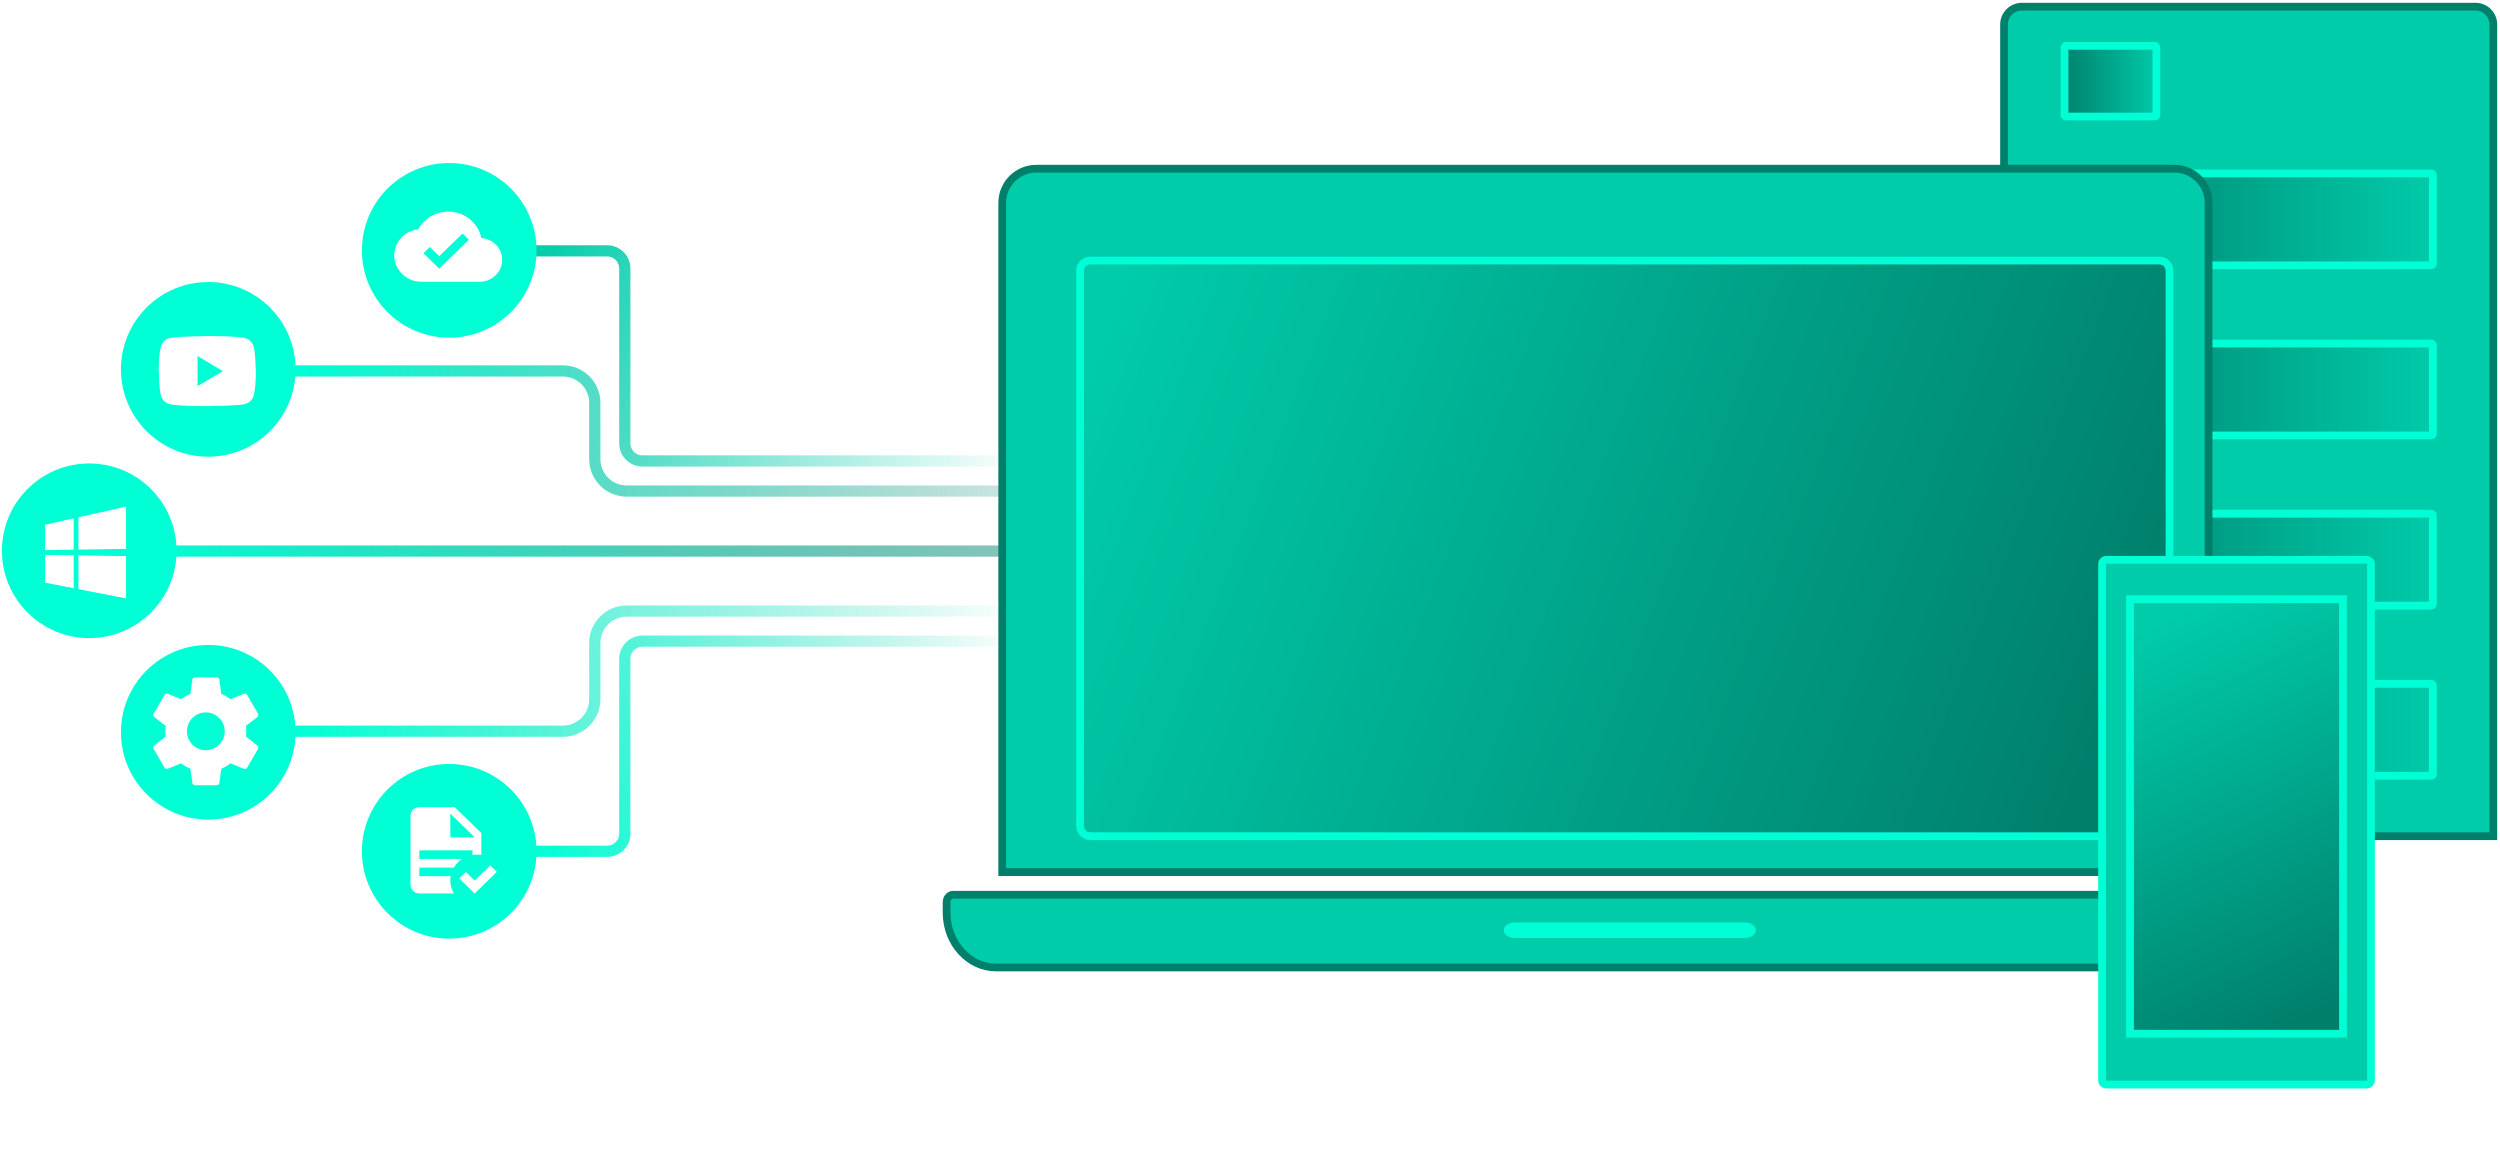 <svg width="645" height="301" viewBox="0 0 645 301" fill="none" xmlns="http://www.w3.org/2000/svg">
<path d="M137.965 64.719H156.641C159.162 64.719 161.202 66.758 161.202 69.28V114.369C161.202 116.891 163.242 118.93 165.763 118.93H297.441" stroke="url(#paint0_linear_240_698)" stroke-width="2.895" stroke-miterlimit="10"/>
<path d="M76.001 95.699H145.222C149.766 95.699 153.458 99.383 153.458 103.936V118.454C153.458 122.999 157.142 126.691 161.695 126.691H297.451" stroke="url(#paint1_linear_240_698)" stroke-width="2.895" stroke-miterlimit="10"/>
<path d="M137.965 219.629H156.641C159.162 219.629 161.202 217.59 161.202 215.068V169.979C161.202 167.458 163.242 165.418 165.763 165.418H297.441" stroke="url(#paint2_linear_240_698)" stroke-width="2.895" stroke-miterlimit="10"/>
<path d="M76.001 188.648H145.222C149.766 188.648 153.458 184.964 153.458 180.411V165.893C153.458 161.348 157.142 157.656 161.695 157.656H297.451" stroke="url(#paint3_linear_240_698)" stroke-width="2.895" stroke-miterlimit="10"/>
<path d="M45.017 142.176H297.441" stroke="url(#paint4_linear_240_698)" stroke-width="2.895" stroke-miterlimit="10"/>
<path d="M517.044 215.739V6.313C517.044 3.784 519.109 1.719 521.638 1.719H638.685C641.214 1.719 643.279 3.784 643.279 6.313V215.739H517.044Z" fill="#00CCAA" stroke="#007F6B" stroke-width="2"/>
<path d="M533.04 11.836H555.967C556.185 11.836 556.361 12.012 556.361 12.23V29.667C556.361 29.884 556.185 30.061 555.967 30.061H533.04C532.822 30.061 532.646 29.884 532.646 29.667V12.23C532.646 12.012 532.822 11.836 533.04 11.836Z" fill="url(#paint5_linear_240_698)" stroke="#00FFD5" stroke-width="2"/>
<path d="M533.04 44.742H627.288C627.506 44.742 627.682 44.919 627.682 45.136V68.064C627.682 68.281 627.506 68.458 627.288 68.458H533.04C532.822 68.458 532.646 68.281 532.646 68.064V45.136C532.646 44.919 532.822 44.742 533.04 44.742Z" fill="url(#paint6_linear_240_698)" stroke="#00FFD5" stroke-width="2"/>
<path d="M533.04 88.637H627.288C627.506 88.637 627.682 88.813 627.682 89.031V111.958C627.682 112.176 627.506 112.353 627.288 112.353H533.04C532.822 112.353 532.646 112.176 532.646 111.958V89.031C532.646 88.813 532.822 88.637 533.04 88.637Z" fill="url(#paint7_linear_240_698)" stroke="#00FFD5" stroke-width="2"/>
<path d="M533.04 132.535H627.288C627.506 132.535 627.682 132.712 627.682 132.929V155.857C627.682 156.074 627.506 156.251 627.288 156.251H533.04C532.822 156.251 532.646 156.074 532.646 155.857V132.929C532.646 132.712 532.822 132.535 533.04 132.535Z" fill="url(#paint8_linear_240_698)" stroke="#00FFD5" stroke-width="2"/>
<path d="M533.04 176.43H627.288C627.506 176.43 627.682 176.606 627.682 176.824V199.751C627.682 199.969 627.506 200.146 627.288 200.146H533.04C532.822 200.146 532.646 199.969 532.646 199.751V176.824C532.646 176.606 532.822 176.43 533.04 176.43Z" fill="url(#paint9_linear_240_698)" stroke="#00FFD5" stroke-width="2"/>
<path d="M583.405 249.612H257.008C250.032 249.612 244.221 243.361 244.221 235.439V232.788C244.221 231.616 245.063 230.836 245.906 230.836H594.507C595.348 230.836 596.192 231.622 596.192 232.788V235.439C596.192 243.361 590.381 249.612 583.405 249.612Z" fill="#00CCAA" stroke="#007F6B" stroke-width="2" stroke-miterlimit="10"/>
<path d="M450.13 238H390.87C389.285 238 388 238.854 388 239.909V240.091C388 241.146 389.285 242 390.87 242H450.13C451.715 242 453 241.146 453 240.091V239.909C453 238.854 451.715 238 450.13 238Z" fill="#00FFD5"/>
<g filter="url(#filter0_d_240_698)">
<path d="M263.577 230V57.293C263.577 52.457 267.524 48.523 272.371 48.523H566.012C570.866 48.523 574.806 52.464 574.806 57.293V230H263.577Z" fill="#00CCAA" stroke="#007F6B" stroke-width="2"/>
</g>
<path d="M282.285 67.227V67.219H557.102C558.555 67.219 559.734 68.398 559.734 69.851V213.104C559.734 214.557 558.555 215.736 557.102 215.736H281.285C279.832 215.736 278.653 214.557 278.653 213.104V69.859C278.653 68.406 279.832 67.227 281.285 67.227H282.285Z" fill="url(#paint10_linear_240_698)" stroke="#00FFD5" stroke-width="2"/>
<g filter="url(#filter1_d_240_698)">
<path d="M548.422 149.434H615.612C616.215 149.434 616.704 149.922 616.704 150.525V283.726C616.704 284.328 616.215 284.817 615.612 284.817H548.422C547.82 284.817 547.331 284.328 547.331 283.726V150.525C547.331 149.922 547.82 149.434 548.422 149.434Z" fill="#00CCAA" stroke="#00FFD5" stroke-width="2"/>
<path d="M554.54 271.696V159.602H609.488V271.696H554.54Z" fill="url(#paint11_linear_240_698)" stroke="#00FFD5" stroke-width="2"/>
</g>
<path fill-rule="evenodd" clip-rule="evenodd" d="M53.733 117.822C66.176 117.822 76.263 107.735 76.263 95.292C76.263 82.849 66.176 72.762 53.733 72.762C41.29 72.762 31.203 82.849 31.203 95.292C31.203 107.735 41.29 117.822 53.733 117.822ZM57.481 95.74L50.977 99.619V91.861L57.481 95.74ZM65.815 91.951C65.739 90.917 65.627 90.102 65.464 89.495C65.15 88.331 64.424 87.581 63.296 87.258C62.005 86.896 58.734 86.689 53.483 86.689L51.49 86.766C50.112 86.766 48.62 86.805 46.991 86.896C45.337 86.973 44.259 87.09 43.67 87.258C42.542 87.581 41.816 88.331 41.502 89.495C41.151 90.826 40.951 92.908 40.951 95.74L41.026 96.826C41.026 97.602 41.064 98.494 41.151 99.528C41.227 100.563 41.339 101.377 41.502 101.985C41.816 103.149 42.542 103.899 43.67 104.222C44.961 104.584 48.232 104.791 53.483 104.791L55.476 104.713C56.854 104.713 58.345 104.674 59.975 104.584C61.629 104.506 62.707 104.39 63.296 104.222C64.424 103.899 65.15 103.149 65.464 101.985C65.815 100.653 66.015 98.572 66.015 95.74L65.94 94.654C65.94 93.878 65.902 92.986 65.815 91.951Z" fill="#00FFD5"/>
<path fill-rule="evenodd" clip-rule="evenodd" d="M115.901 242.162C128.344 242.162 138.431 232.075 138.431 219.632C138.431 207.189 128.344 197.102 115.901 197.102C103.458 197.102 93.371 207.189 93.371 219.632C93.371 232.075 103.458 242.162 115.901 242.162ZM122.471 230.521L128.183 224.951L126.469 223.28L122.471 227.179L120.185 224.951L118.472 226.622L122.471 230.521ZM105.904 210.47C105.904 209.233 106.921 208.242 108.189 208.242H117.329L124.184 214.926V220.585C123.807 220.529 123.43 220.495 123.042 220.495C122.665 220.495 122.276 220.529 121.899 220.585V219.381H108.189V221.609H119.249C118.369 222.166 117.638 222.946 117.112 223.837H108.189V226.065H116.278C116.221 226.433 116.187 226.812 116.187 227.179C116.187 228.349 116.507 229.507 117.112 230.521H108.189C106.921 230.521 105.904 229.53 105.904 228.293V210.47ZM122.471 216.04L116.187 209.913V216.04H122.471Z" fill="#00FFD5"/>
<path fill-rule="evenodd" clip-rule="evenodd" d="M53.733 211.458C66.176 211.458 76.263 201.371 76.263 188.928C76.263 176.485 66.176 166.398 53.733 166.398C41.29 166.398 31.203 176.485 31.203 188.928C31.203 201.371 41.29 211.458 53.733 211.458ZM49.659 192.119C50.573 193.033 51.812 193.546 53.105 193.546C54.398 193.546 55.637 193.033 56.551 192.119C57.465 191.205 57.979 189.965 57.979 188.673C57.979 187.38 57.465 186.141 56.551 185.227C55.637 184.313 54.398 183.799 53.105 183.799C51.812 183.799 50.573 184.313 49.659 185.227C48.745 186.141 48.231 187.38 48.231 188.673C48.231 189.965 48.745 191.205 49.659 192.119ZM63.548 188.673C63.548 189.132 63.507 189.578 63.451 190.023L66.389 192.335C66.654 192.544 66.723 192.92 66.556 193.226L63.771 198.044C63.604 198.35 63.228 198.462 62.922 198.35L59.455 196.944C58.731 197.501 57.979 197.96 57.101 198.322L56.586 202.012C56.531 202.347 56.238 202.597 55.89 202.597H50.32C49.972 202.597 49.68 202.347 49.624 202.012L49.109 198.322C48.231 197.974 47.48 197.501 46.755 196.944L43.288 198.35C42.982 198.462 42.606 198.35 42.439 198.044L39.654 193.226C39.473 192.92 39.556 192.544 39.821 192.335L42.759 190.023C42.703 189.578 42.662 189.132 42.662 188.673C42.662 188.213 42.703 187.754 42.759 187.28L39.821 185.011C39.556 184.802 39.473 184.426 39.654 184.119L42.439 179.301C42.606 178.995 42.982 178.87 43.288 178.995L46.755 180.388C47.48 179.844 48.231 179.371 49.109 179.023L49.624 175.333C49.68 174.999 49.972 174.748 50.32 174.748H55.89C56.238 174.748 56.531 174.999 56.586 175.333L57.101 179.023C57.979 179.371 58.731 179.844 59.455 180.388L62.922 178.995C63.228 178.87 63.604 178.995 63.771 179.301L66.556 184.119C66.723 184.426 66.654 184.802 66.389 185.011L63.451 187.28C63.507 187.754 63.548 188.213 63.548 188.673Z" fill="#00FFD5"/>
<path fill-rule="evenodd" clip-rule="evenodd" d="M115.901 87.123C128.344 87.123 138.431 77.035 138.431 64.593C138.431 52.15 128.344 42.062 115.901 42.062C103.458 42.062 93.371 52.15 93.371 64.593C93.371 77.035 103.458 87.123 115.901 87.123ZM109.268 65.341L113.329 69.3L120.976 61.845L119.34 60.249L113.329 66.099L110.904 63.734L109.268 65.341ZM115.65 54.593C119.874 54.593 123.39 57.523 124.179 61.415C127.196 61.63 129.575 64.051 129.575 67.038C129.575 67.781 129.424 68.516 129.133 69.202C128.841 69.889 128.414 70.512 127.875 71.038C127.336 71.563 126.697 71.98 125.993 72.264C125.289 72.548 124.535 72.695 123.773 72.695H108.688C106.841 72.695 105.07 71.979 103.765 70.706C102.459 69.433 101.725 67.707 101.725 65.906C101.725 62.399 104.441 59.525 107.933 59.152C109.384 56.448 112.296 54.593 115.65 54.593Z" fill="#00FFD5"/>
<path fill-rule="evenodd" clip-rule="evenodd" d="M23.03 164.63C35.473 164.63 45.56 154.543 45.56 142.1C45.56 129.657 35.473 119.57 23.03 119.57C10.587 119.57 0.5 129.657 0.5 142.1C0.5 154.543 10.587 164.63 23.03 164.63ZM11.64 135.383V141.924L19.012 141.811V133.738L11.64 135.383ZM32.527 141.612V130.711L20.241 133.464V141.799L32.527 141.612ZM19.012 143.282L11.64 143.169V150.333L19.012 151.766V143.282ZM32.527 154.382V143.481L20.241 143.294V152.003L32.527 154.382Z" fill="#00FFD5"/>
<defs>
<filter id="filter0_d_240_698" x="242.577" y="27.523" width="343.229" height="213.477" filterUnits="userSpaceOnUse" color-interpolation-filters="sRGB">
<feFlood flood-opacity="0" result="BackgroundImageFix"/>
<feColorMatrix in="SourceAlpha" type="matrix" values="0 0 0 0 0 0 0 0 0 0 0 0 0 0 0 0 0 0 127 0" result="hardAlpha"/>
<feOffset dx="-5" dy="-5"/>
<feGaussianBlur stdDeviation="7.5"/>
<feComposite in2="hardAlpha" operator="out"/>
<feColorMatrix type="matrix" values="0 0 0 0 0.024 0 0 0 0 0.173 0 0 0 0 0.298 0 0 0 0.4 0"/>
<feBlend mode="normal" in2="BackgroundImageFix" result="effect1_dropShadow_240_698"/>
<feBlend mode="normal" in="SourceGraphic" in2="effect1_dropShadow_240_698" result="shape"/>
</filter>
<filter id="filter1_d_240_698" x="521.331" y="123.434" width="111.373" height="177.383" filterUnits="userSpaceOnUse" color-interpolation-filters="sRGB">
<feFlood flood-opacity="0" result="BackgroundImageFix"/>
<feColorMatrix in="SourceAlpha" type="matrix" values="0 0 0 0 0 0 0 0 0 0 0 0 0 0 0 0 0 0 127 0" result="hardAlpha"/>
<feOffset dx="-5" dy="-5"/>
<feGaussianBlur stdDeviation="10"/>
<feComposite in2="hardAlpha" operator="out"/>
<feColorMatrix type="matrix" values="0 0 0 0 0.024 0 0 0 0 0.175 0 0 0 0 0.298 0 0 0 0.3 0"/>
<feBlend mode="normal" in2="BackgroundImageFix" result="effect1_dropShadow_240_698"/>
<feBlend mode="normal" in="SourceGraphic" in2="effect1_dropShadow_240_698" result="shape"/>
</filter>
<linearGradient id="paint0_linear_240_698" x1="138" y1="65" x2="264.5" y2="119" gradientUnits="userSpaceOnUse">
<stop stop-color="#00CCAA"/>
<stop offset="1" stop-color="#00CCAA" stop-opacity="0"/>
</linearGradient>
<linearGradient id="paint1_linear_240_698" x1="76" y1="96" x2="267" y2="127" gradientUnits="userSpaceOnUse">
<stop stop-color="#00FFD5"/>
<stop offset="1" stop-color="#007F6B" stop-opacity="0.18"/>
</linearGradient>
<linearGradient id="paint2_linear_240_698" x1="138" y1="220" x2="263.5" y2="165" gradientUnits="userSpaceOnUse">
<stop stop-color="#00FFD5"/>
<stop offset="1" stop-color="#00CCAA" stop-opacity="0"/>
</linearGradient>
<linearGradient id="paint3_linear_240_698" x1="76" y1="189" x2="265" y2="158" gradientUnits="userSpaceOnUse">
<stop stop-color="#00FFD5"/>
<stop offset="1" stop-color="#00CCAA" stop-opacity="0"/>
</linearGradient>
<linearGradient id="paint4_linear_240_698" x1="267" y1="142" x2="36.5" y2="142.001" gradientUnits="userSpaceOnUse">
<stop stop-color="#007F6B" stop-opacity="0.46"/>
<stop offset="1" stop-color="#00FFD5"/>
</linearGradient>
<linearGradient id="paint5_linear_240_698" x1="531.646" y1="20.948" x2="557.353" y2="20.948" gradientUnits="userSpaceOnUse">
<stop stop-color="#007F6B"/>
<stop offset="1" stop-color="#00CCAA"/>
</linearGradient>
<linearGradient id="paint6_linear_240_698" x1="531.646" y1="56.6" x2="628.682" y2="56.6" gradientUnits="userSpaceOnUse">
<stop stop-color="#007F6B"/>
<stop offset="1" stop-color="#00CCAA"/>
</linearGradient>
<linearGradient id="paint7_linear_240_698" x1="531.646" y1="100.495" x2="628.682" y2="100.495" gradientUnits="userSpaceOnUse">
<stop stop-color="#007F6B"/>
<stop offset="1" stop-color="#00CCAA"/>
</linearGradient>
<linearGradient id="paint8_linear_240_698" x1="531.646" y1="144.393" x2="628.682" y2="144.393" gradientUnits="userSpaceOnUse">
<stop stop-color="#007F6B"/>
<stop offset="1" stop-color="#00CCAA"/>
</linearGradient>
<linearGradient id="paint9_linear_240_698" x1="531.646" y1="188.288" x2="628.682" y2="188.288" gradientUnits="userSpaceOnUse">
<stop stop-color="#007F6B"/>
<stop offset="1" stop-color="#00CCAA"/>
</linearGradient>
<linearGradient id="paint10_linear_240_698" x1="544.967" y1="190.15" x2="282.705" y2="88.664" gradientUnits="userSpaceOnUse">
<stop stop-color="#007F6B"/>
<stop offset="1" stop-color="#00CCAA"/>
</linearGradient>
<linearGradient id="paint11_linear_240_698" x1="605.807" y1="265.587" x2="558.953" y2="167.242" gradientUnits="userSpaceOnUse">
<stop stop-color="#007F6B"/>
<stop offset="1" stop-color="#00CCAA"/>
</linearGradient>
</defs>
</svg>
